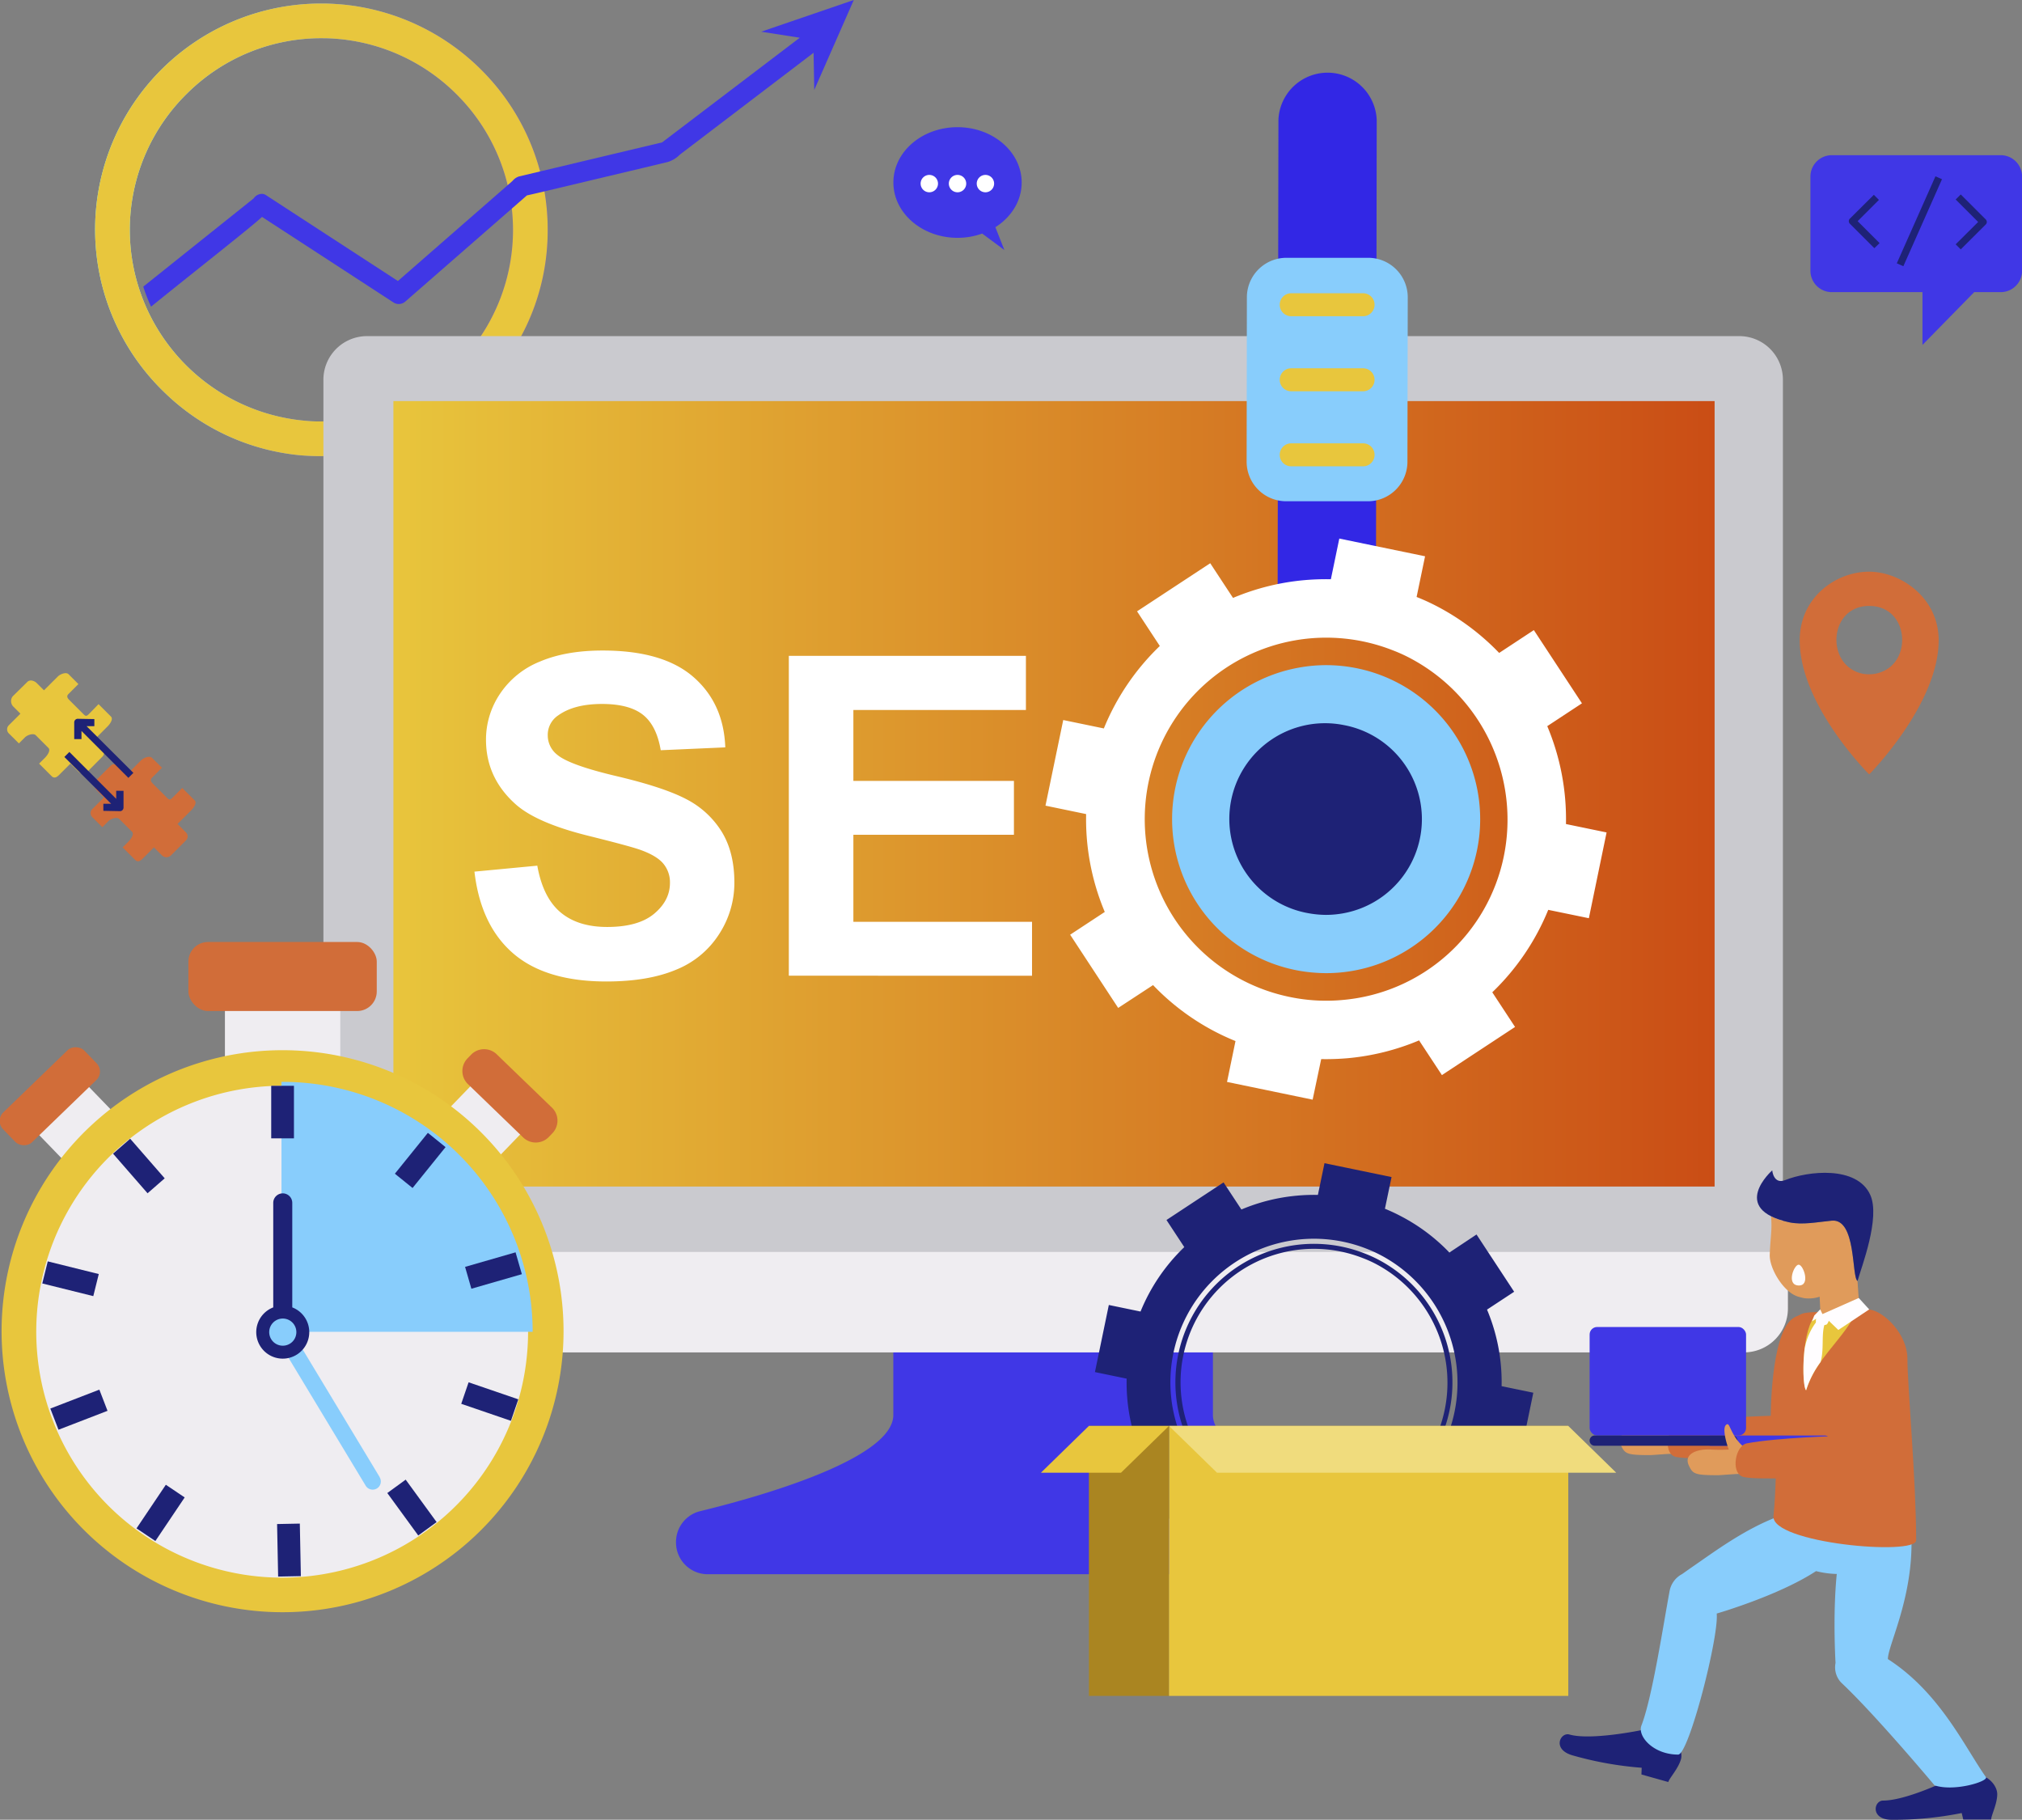 <svg viewBox="0 0 637.73 573.87" xmlns="http://www.w3.org/2000/svg" xmlns:xlink="http://www.w3.org/1999/xlink"><rect x="0" y="0" width="637.73" height="573.87" fill="#808080" stroke="none"/><linearGradient id="a" gradientTransform="matrix(-.99 -.15 -.15 .99 -735.02 -55.03)" gradientUnits="userSpaceOnUse" x1="-917.43" x2="-774.65" y1=".04" y2=".04"><stop offset="0" stop-color="#844bdc"/><stop offset="1" stop-color="#8fffff"/></linearGradient><linearGradient id="b" gradientUnits="userSpaceOnUse" x1="124.08" x2="540.78" y1="250.34" y2="250.34"><stop offset="0" stop-color="#e8c53c"/><stop offset="1" stop-color="#ca4d15"/></linearGradient><path d="m32.18 236-2.58-2.58 4.32-4.33c.85-.84 1.83-2.35 1.09-3.1l-3.93-3.93-3.08 3.16c-.85.84-1.1.57-1.84-.17l-4-4c-.74-.74-1.39-1.36-.54-2.21l3.11-3.11-3.11-3.11c-.74-.75-2.58-.09-3.42.76l-4.33 4.32-2.25-2.25c-.75-.75-2.14-1.25-3-.4l-4.62 4.55a2.47 2.47 0 0 0 .18 3.21l2.26 2.26-3.6 3.59a1.81 1.81 0 0 0 0 2.68l3.12 3.1 1.85-1.85c.84-.84 2.73-1.46 3.47-.72l4 4c.74.74-.25 2.25-1.1 3.1l-1.85 1.85 3.93 3.93c.75.75 1.5.51 2.35-.33l3.6-3.6 2.58 2.58a2 2 0 0 0 2.88-.14l4.59-4.6a1.78 1.78 0 0 0 -.08-2.66z" fill="#e8c63d"/><path d="m58.57 262.43-2.57-2.59 4.32-4.32c.85-.85 1.83-2.36 1.09-3.1l-3.93-3.93-3.12 3.12c-.84.84-1.09.57-1.84-.17l-4-4c-.75-.75-1.39-1.37-.54-2.21l3.11-3.12-3.15-3.11c-.74-.74-2.58-.08-3.43.76l-4.32 4.33-2.26-2.26c-.74-.74-2.14-1.24-3-.4l-4.6 4.6a2.46 2.46 0 0 0 .18 3.21l2.26 2.25-3.6 3.6a1.79 1.79 0 0 0 0 2.67l3.11 3.11 1.86-1.87c.85-.84 2.73-1.46 3.48-.72l4 4c.75.74-.24 2.25-1.09 3.1l-1.85 1.85 3.93 3.93c.74.74 1.5.51 2.35-.34l3.59-3.59 2.58 2.58a2.05 2.05 0 0 0 2.88-.14l4.6-4.6a1.78 1.78 0 0 0 -.04-2.64z" fill="#d16d39"/><path d="m36.65 249.37v2.56l-14.77-14.79-1.58 1.58 14.76 14.76h-2.46v2.23l5.23.1a1.06 1.06 0 0 0 .8-.33 1.14 1.14 0 0 0 .33-.8v-5.28z" fill="#1e2276"/><path d="m27.3 229h2.46v-2.23l-5.23-.09a1.08 1.08 0 0 0 -.78.32 1.1 1.1 0 0 0 -.34.8v5.28h2.29v-2.56l14.79 14.79 1.58-1.58z" fill="#1e2276"/><path d="m589.49 180.29c-10.47 0-21.87 8.11-21.87 21.62 0 20.57 21.92 42.3 21.92 42.3s21.91-22.09 21.91-42.3c0-13.51-12.1-21.62-21.96-21.62zm5.42 30.89a10.45 10.45 0 0 1 -5.37 1.46 10 10 0 0 1 -7-2.7c-6.14-5.69-3.81-18.85 7-18.85 11.76 0 13.53 15.41 5.37 20.09z" fill="#d16d39" fill-rule="evenodd"/><path d="m142.06 126.55 12.79-12.55 33.24 33.74a8.89 8.89 0 0 1 -.09 12.58l-.13.12a8.88 8.88 0 0 1 -12.57-.09z" fill="#fff"/><path d="m142.06 126.55 12.79-12.55 33.24 33.74a8.89 8.89 0 0 1 -.09 12.58l-.13.12a8.88 8.88 0 0 1 -12.57-.09z" fill="#fff"/><path d="m149.81 145.14 23.53-23.14 61.13 62a16.35 16.35 0 0 1 -.17 23.12l-.24.24a16.36 16.36 0 0 1 -23.12-.18z" fill="#1e2276"/><path d="m142.06 126.55 12.79-12.55 33.24 33.74a8.89 8.89 0 0 1 -.09 12.58l-.13.12a8.88 8.88 0 0 1 -12.57-.09z" fill="#4037e6"/><path d="m149.81 145.14 23.53-23.14 61.13 62a16.35 16.35 0 0 1 -.17 23.12l-.24.24a16.36 16.36 0 0 1 -23.12-.18z" fill="#1e2276"/><path d="m149.81 145.14 23.53-23.14 61.13 62a16.35 16.35 0 0 1 -.17 23.12l-.24.24a16.36 16.36 0 0 1 -23.12-.18z" fill="#1e2276"/><path d="m152.28 22.52a71.49 71.49 0 0 0 -44.42-21.11c-1.94-.15-3.88-.29-5.85-.29a71.26 71.26 0 0 0 -50.01 122.75 70.85 70.85 0 0 0 42.86 19.72c1.93.15 3.91.25 5.81.25a70.83 70.83 0 0 0 28.19-5.44q2.17-.92 4.28-2a72 72 0 0 0 11.22-7 76 76 0 0 0 7.06-6.11 68.85 68.85 0 0 0 6-6.72 70.25 70.25 0 0 0 15.32-43.41 71 71 0 0 0 -20.46-50.64zm-8.5 93-1.07 1a65.48 65.48 0 0 1 -6.33 5.13 60.33 60.33 0 0 1 -35.15 11.26h-.47c-1.66 0-3.27-.08-4.92-.26a60.63 60.63 0 0 1 -42.55-23.65 60.2 60.2 0 0 1 5.71-79.52 60 60 0 0 1 43-17.43c1.9 0 3.51.12 4.94.25a60.38 60.38 0 0 1 37.52 17.9 60.31 60.31 0 0 1 -.68 85.32z" fill="url(#a)"/><path d="m152.28 22.52a71.49 71.49 0 0 0 -44.42-21.11c-1.94-.15-3.88-.29-5.85-.29a71.26 71.26 0 0 0 -50.01 122.75 70.85 70.85 0 0 0 42.86 19.72c1.93.15 3.91.25 5.81.25a70.83 70.83 0 0 0 28.19-5.44q2.17-.92 4.28-2a72 72 0 0 0 11.22-7 76 76 0 0 0 7.06-6.11 68.85 68.85 0 0 0 6-6.72 70.25 70.25 0 0 0 15.32-43.41 71 71 0 0 0 -20.46-50.64zm-8.5 93-1.07 1a65.48 65.48 0 0 1 -6.33 5.13 60.33 60.33 0 0 1 -35.15 11.26h-.47c-1.66 0-3.27-.08-4.92-.26a60.63 60.63 0 0 1 -42.55-23.65 60.2 60.2 0 0 1 5.71-79.52 60 60 0 0 1 43-17.43c1.9 0 3.51.12 4.94.25a60.38 60.38 0 0 1 37.52 17.9 60.31 60.31 0 0 1 -.68 85.32z" fill="#e8c63d"/><path d="m269.28 0-12.47 28.36-.21-11.72-41.68 31.74c-.24.18-.47.39-.72.6a8.84 8.84 0 0 1 -3.57 2.1l-8 1.92-30.91 7.35c-3.05.72-4.65 1.09-5.53 1.27l-6 5.24-32.41 28.28a3.15 3.15 0 0 1 -2.34.72 3 3 0 0 1 -1.31-.46l-41.49-27c-2.87 2.76-20.13 16.29-35 28.31a52.59 52.59 0 0 1 -2.45-6.32l34.81-27.82a3.21 3.21 0 0 1 2.76-1.43 2.49 2.49 0 0 1 1.08.37l41.66 27.11 33.5-29.24 2.55-2.24.19-.19a4.21 4.21 0 0 1 2-1.32l6.59-1.56 38.5-9.17 43.41-33-12.17-1.9z" fill="#4037e6"/><path d="m631 48.94h-53.28a6.75 6.75 0 0 0 -6.72 6.75v29.69a6.75 6.75 0 0 0 6.75 6.75h28.59v16.64l16.31-16.64h8.35a6.75 6.75 0 0 0 6.76-6.75v-29.69a6.75 6.75 0 0 0 -6.76-6.75z" fill="#4037e6"/><path d="m591.16 78.27-7.72-7.72a1.13 1.13 0 0 1 0-1.6l7.56-7.51 1.6 1.6-6.71 6.71 6.92 6.92z" fill="#1e2276"/><path d="m618.41 78.65-1.6-1.6 7.09-7.05-7.09-7.08 1.6-1.6 7.89 7.88a1.14 1.14 0 0 1 .33.8 1.1 1.1 0 0 1 -.34.8z" fill="#1e2276"/><path d="m590.35 68.72h30.02v2.26h-30.02z" fill="#1e2276" transform="matrix(.406 -.914 .914 .406 295.75 594.72)"/><path d="m382.55 446.23v-43.44h-100.8v43.44c0 14-43.05 26-60.91 30.33a10 10 0 0 0 -7.63 9.71v.18a10 10 0 0 0 10 10h217.89a10 10 0 0 0 10-10v-.18a10 10 0 0 0 -7.63-9.71c-17.87-4.35-60.92-16.28-60.92-30.33z" fill="#4037e6"/><path d="m100.4 394.49v18a13.86 13.86 0 0 0 13.69 14h436.12a13.85 13.85 0 0 0 13.69-14v-18z" fill="#efedf1"/><path d="m548.73 106h-433.16a13.76 13.76 0 0 0 -13.57 14v274.82h460.32v-274.82a13.76 13.76 0 0 0 -13.59-14z" fill="#cacacf"/><path d="m124.08 126.49h416.7v247.7h-416.7z" fill="url(#b)"/><path d="m433.91 190.07c0-.38.06-.76.06-1.15l.24-151a15.51 15.51 0 0 0 -31-.09l-.25 151c0 .4 0 .77.06 1.16a85.7 85.7 0 0 1 30.91.07z" fill="#3227e5"/><path d="m427.06 210.57a48.85 48.85 0 0 0 -8.69-.81 47.85 47.85 0 0 0 -8.69.78 48.55 48.55 0 0 0 .2 95.62 50.94 50.94 0 0 0 8.26.73 48.56 48.56 0 0 0 8.92-96.32z" fill="#88cdfc"/><path d="m423.73 228.64a30.19 30.19 0 1 0 -10.68 59.42 32.08 32.08 0 0 0 5.13.46 31 31 0 0 0 5.14-.44 30.18 30.18 0 0 0 .41-59.44z" fill="#1e2276"/><path d="m443.9 145.63.1-51.84a12.47 12.47 0 0 0 -12.5-12.49h-25.76a12.47 12.47 0 0 0 -12.48 12.45l-.08 51.84a12.48 12.48 0 0 0 12.48 12.49h25.76a12.48 12.48 0 0 0 12.48-12.45z" fill="#88cdfc"/><path d="m433.53 96.1a3.63 3.63 0 0 1 -3.62 3.63h-22.67a3.63 3.63 0 0 1 -3.62-3.63 3.62 3.62 0 0 1 3.62-3.62h22.67a3.62 3.62 0 0 1 3.62 3.62z" fill="#e8c63d"/><path d="m433.53 119.77a3.62 3.62 0 0 1 -3.62 3.62h-22.67a3.62 3.62 0 0 1 -3.62-3.62 3.63 3.63 0 0 1 3.62-3.63h22.67a3.63 3.63 0 0 1 3.62 3.63z" fill="#e8c63d"/><path d="m433.53 143.44a3.62 3.62 0 0 1 -3.62 3.62h-22.67a3.62 3.62 0 0 1 -3.62-3.62 3.62 3.62 0 0 1 3.62-3.63h22.67a3.62 3.62 0 0 1 3.62 3.63z" fill="#e8c63d"/><path d="m493.9 259.87a75.65 75.65 0 0 0 -5.9-30.87l10.94-7.2-15.17-23.09-10.94 7.2a76.13 76.13 0 0 0 -19.79-14.8c-1.93-1-3.93-1.92-6-2.75l-.25-.1 2.67-12.83-27.05-5.59-2.66 12.83a78.43 78.43 0 0 0 -8.42.29 75.16 75.16 0 0 0 -22.44 5.6l-7.19-10.94-23.08 15.17 7.18 10.93a75.55 75.55 0 0 0 -17.65 26l-12.81-2.65-5.6 27 12.82 2.66a75.4 75.4 0 0 0 5.88 30.86l-10.92 7.18 15.15 23.09 11-7.2a74.86 74.86 0 0 0 26 17.65l-2.67 12.89 27 5.59 2.7-12.79a81.4 81.4 0 0 0 8.45-.29 75.5 75.5 0 0 0 22.42-5.61l7.2 10.94 23.07-15.18-7.18-10.93a75.65 75.65 0 0 0 17.65-26l12.81 2.64 5.59-27.05zm-19.58 10.06a56.92 56.92 0 0 1 -50.85 45.42c-1.73.16-3.45.24-5.17.24a56.38 56.38 0 0 1 -11.64-1.21 57.24 57.24 0 1 1 32.59-109.31 49.53 49.53 0 0 1 6.12 2.82 57.59 57.59 0 0 1 28.95 62.04z" fill="#fff"/><path d="m149.64 274.88 19.82-1.88q1.78 10 7.26 14.66t14.75 4.67q9.84 0 14.83-4.16t5-9.73a9.16 9.16 0 0 0 -2.1-6.09c-1.4-1.68-3.84-3.13-7.33-4.37q-3.57-1.24-16.3-4.4-16.38-4.06-23-10-9.29-8.33-9.29-20.3a25.87 25.87 0 0 1 4.37-14.41 27.37 27.37 0 0 1 12.59-10.22q8.22-3.51 19.85-3.5 19 0 28.58 8.32t10.08 22.22l-20.36.9q-1.31-7.78-5.61-11.18t-12.89-3.41q-8.88 0-13.9 3.65a7.35 7.35 0 0 0 -3.23 6.26 7.75 7.75 0 0 0 3 6.12q3.86 3.24 18.71 6.74t22 7.26a28.4 28.4 0 0 1 11.15 10.25q4 6.51 4 16.07a29.66 29.66 0 0 1 -4.81 16.23 28.79 28.79 0 0 1 -13.63 11.25q-8.81 3.69-21.94 3.69-19.12 0-29.38-8.85t-12.22-25.79z" fill="#fff"/><path d="m248.79 307.7v-100.87h74.78v17.07h-54.42v22.36h50.64v17h-50.64v27.44h56.35v17z" fill="#fff"/><path d="m70.94 315.2h36.38v21.77h-36.38z" fill="#efedf1"/><rect fill="#d16d39" height="21.77" rx="6.18" width="59.41" x="59.42" y="297.07"/><path d="m142.39 346.88h21.84v13.07h-21.84z" fill="#efedf1" transform="matrix(.719 .695 -.695 .719 288.54 -7.31)"/><path d="m165 358.7-17.42-16.82a5.72 5.72 0 0 1 -.14-8.09l1.13-1.17a5.72 5.72 0 0 1 8.09-.14l17.42 16.82a5.72 5.72 0 0 1 .14 8.09l-1.13 1.17a5.72 5.72 0 0 1 -8.09.14z" fill="#d16d39"/><path d="m12.47 346.88h21.84v13.07h-21.84z" fill="#efedf1" transform="matrix(-.719 .695 -.695 -.719 285.72 591.39)"/><rect fill="#d16d39" height="13.07" rx="3.71" transform="matrix(-.719 .695 -.695 -.719 267.28 583.19)" width="35.66" x="-2" y="339.06"/><path d="m177.74 419.81a88.62 88.62 0 1 1 -88.61-88.62 88.61 88.61 0 0 1 88.61 88.62z" fill="#e8c63d"/><path d="m165.34 433.64a77.56 77.56 0 1 0 -24.34 43.87 77.45 77.45 0 0 0 24.34-43.87z" fill="#efedf1"/><path d="m168 420a78.83 78.83 0 0 0 -78.85-78.82h-.37v78.82z" fill="#88cdfc"/><path d="m119.78 465.87-26.11-43.27a5.47 5.47 0 0 0 .42-2.1v-.37a5.48 5.48 0 0 0 -11 0v.37a5.49 5.49 0 0 0 5.52 5.5 5.8 5.8 0 0 0 1-.1l25.72 42.62a2.57 2.57 0 0 0 4.42-2.63z" fill="#88cdfc"/><g fill="#1e2276"><path d="m92.18 412.3s0-.08 0-.13v-32.83a3 3 0 0 0 -6 0v32.83a.51.51 0 0 0 0 .13 8.36 8.36 0 1 0 6 0zm-3 12.08a4.28 4.28 0 1 1 4.29-4.28 4.27 4.27 0 0 1 -4.28 4.28z"/><path d="m85.54 342.42h7.17v16.57h-7.17z"/><path d="m124.27 362.48h16.57v7.17h-16.57z" transform="matrix(.628 -.778 .778 .628 -235.51 239.19)"/><path d="m147.25 397.1h16.57v7.17h-16.57z" transform="matrix(.961 -.277 .277 .961 -104.82 58.7)"/><path d="m150.91 433.94h7.17v16.57h-7.17z" transform="matrix(.324 -.946 .946 .324 -313.93 444.87)"/><path d="m126.23 467.37h7.17v16.57h-7.17z" transform="matrix(.808 -.589 .589 .808 -255.12 167.56)"/><path d="m86.84 480.6h7.17v16.57h-7.17z" transform="matrix(1 -.02 .02 1 -9.06 1.76)"/><path d="m42.28 473.55h16.57v7.16h-16.57z" transform="matrix(.558 -.83 .83 .558 -373.58 252.84)"/><path d="m16.38 441.06h16.57v7.16h-16.57z" transform="matrix(.933 -.36 .36 .933 -158.19 38.59)"/><path d="m18.49 394.88h7.17v16.57h-7.17z" transform="matrix(.241 -.971 .971 .241 -374.55 327.54)"/><path d="m40.17 359.43h7.17v16.57h-7.17z" transform="matrix(.754 -.657 .657 .754 -230.78 119.2)"/></g><g fill-rule="evenodd"><path d="m302 40.11c11.17 0 20.23 7.81 20.23 17.45 0 5.79-3.27 10.91-8.29 14.09l2.84 7.2-7-5.19a22.9 22.9 0 0 1 -7.78 1.34c-11.17 0-20.23-7.81-20.23-17.45s9.01-17.44 20.23-17.44z" fill="#4037e6"/><path d="m310.8 60.64a2.74 2.74 0 1 1 2.74-2.74 2.75 2.75 0 0 1 -2.74 2.74z" fill="#fff"/><path d="m302 60.64a2.74 2.74 0 1 1 2.74-2.74 2.74 2.74 0 0 1 -2.74 2.74z" fill="#fff"/><path d="m293.1 60.64a2.74 2.74 0 1 1 2.74-2.74 2.74 2.74 0 0 1 -2.74 2.74z" fill="#fff"/></g><path d="m469.23 458.29 10 2.07 4.37-21.15-10-2.07a58.92 58.92 0 0 0 -4.6-24.14l8.56-5.63-11.87-18.06-8.56 5.69a58.71 58.71 0 0 0 -15.48-11.56c-1.5-.79-3.06-1.51-4.66-2.17l-.19-.07 2.09-10-21.15-4.37-2.08 10a57.73 57.73 0 0 0 -6.59.23 58.67 58.67 0 0 0 -17.54 4.37l-5.63-8.55-18 11.86 5.62 8.55a59 59 0 0 0 -13.8 20.32l-10-2.07-4.38 21.16 10 2.07a59 59 0 0 0 4.61 24.13l-8.55 5.62 11.85 18 8.57-5.63a58.47 58.47 0 0 0 20.32 13.8l-2.07 10 21.14 4.37 2.07-10a60.13 60.13 0 0 0 6.6-.23 58.93 58.93 0 0 0 17.53-4.38l5.59 8.55 18.05-11.88-5.62-8.55a59.12 59.12 0 0 0 13.8-20.28zm-50.8 21.16a43.69 43.69 0 1 1 12-84.15 40.29 40.29 0 0 1 4.67 2.14 43.7 43.7 0 0 1 -16.71 82zm-3.94 1.76a45.28 45.28 0 1 1 16.57-87.39 43.61 43.61 0 0 1 4.83 2.23 45.52 45.52 0 0 1 22.89 49.06 45 45 0 0 1 -40.21 35.89q-2.04.21-4.08.21zm-.07-87.38c-1.27 0-2.53.05-3.8.17a42.1 42.1 0 0 0 7.66 83.86 41.86 41.86 0 0 0 37.4-33.39 42.36 42.36 0 0 0 -21.29-45.63 37.72 37.72 0 0 0 -4.49-2.06 42.11 42.11 0 0 0 -15.48-2.95z" fill="#1e2276"/><path d="m343.44 449.67h25.26v85.15h-25.26z" fill="#aa8521"/><path d="m328.31 464.43h25.26l15.13-14.76h-25.26z" fill="#e8c63d" fill-rule="evenodd"/><path d="m368.7 449.67h125.93v85.15h-125.93z" fill="#e8c63d"/><path d="m509.75 464.43h-125.92l-15.13-14.76h125.92z" fill="#f0dc7d" fill-rule="evenodd"/><path d="m530.46 451.14c-4.85-2.39-6.18-7.94-6.78-8.24-.14-.08-.27-.3-.73.13-1.32 1.24.48 6.78.9 7.74a40.5 40.5 0 0 1 -5.61 0c-3.93-.25-8.77 1.2-7 5 1.25 2.72 1.82 3.11 9.18 3.11 1.11 0 6.18-.51 8.7-.43z" fill="#e09b5b"/><path d="m528.06 459.29c3.09 1.3 24.56.13 33.26 0 2.52 0 7.77-3.07 8.53-5.48 2.77-8.88 9-22.46 5.36-36.74-.63-2.45-6.73-3.78-10.08-1.06-6.65 5.4-6.64 30.48-6.64 30.48s-19.36.52-29 2.34c-3.49.68-5.06 8.93-1.43 10.46z" fill="#d16d39"/><path d="m524.32 546.87a61.68 61.68 0 0 0 -6.83-1.21s-15.78 3.26-22.49 1.34c-2.88-.81-5.6 4.72 1 6.58a109.35 109.35 0 0 0 21.78 3.9l-.08 2.12 8.47 2.38c.35-1.25 3.17-4.22 4-7.2.72-2.51-1.28-6.73-5.85-7.91z" fill="#1e2276"/><path d="m596.25 476.22c-.64-2.8-2.79-9-4.56-11l-28.56 3.12a44.08 44.08 0 0 0 -1.6 9.66c-11.13 4-21 11.5-28.35 16.53l-2.65 1.87a7.61 7.61 0 0 0 -3.93 5.27c-2 10.67-5.45 33.59-8.9 42.49-1.3 3.35 3.7 9.16 11.58 9.17 3.38 0 12.92-37.27 12.16-44.48 0 0 19.46-5.61 31.33-13.38a29.48 29.48 0 0 0 10.92.68 16.66 16.66 0 0 0 12.56-19.89z" fill="#88cdfc"/><path d="m623.08 559.63a6.83 6.83 0 0 0 -.92.09c-.21-.05-8.53 2.11-8.72 2.11 0 0-12.5 6-19.51 6-3 0-4.11 6.06 2.78 6.06a109.37 109.37 0 0 0 22-2.13l.5 2.06h8.79c0-1.3 1.92-4.92 1.92-8 .02-2.67-2.92-6.2-6.84-6.19z" fill="#1e2276"/><path d="m584.11 479.48c3-3.46 17.87-4.57 18.38 0 2.43 21.63-7.06 39-7.06 43.73 16.44 10.57 24.24 27.77 30.92 37.22.92 1.29-9.91 4.7-16.2 2.6 0 0-18.66-22.28-29.39-32.35a7 7 0 0 1 -1.84-6.27s-2.23-36.41 5.19-44.93z" fill="#88cdfc"/><path d="m601.59 428.43c0-7.61-7.33-14.91-12.05-15.48-8 1.12-18.81.29-21.34 1.42-5.16 2.3-7.07 10.82-7.46 16.49-.87 12.85.06 32.82-1.39 47.24-.86 8.56 45 12.65 45 7.64 0-18.83-2.76-48.74-2.76-57.31z" fill="#d16d39"/><path d="m577.22 454.31a1.69 1.69 0 0 1 -1.74 1.62h-35.74a1.62 1.62 0 1 1 0-3.23h35.74a1.68 1.68 0 0 1 1.74 1.61z" fill="#4037e6"/><rect fill="#4037e6" height="34.22" rx="2.38" width="49.34" x="501.36" y="418.48"/><path d="m548 454.31a1.61 1.61 0 0 0 -1.62-1.61h-43.28a1.62 1.62 0 1 0 0 3.23h43.31a1.62 1.62 0 0 0 1.62-1.62z" fill="#1e2276"/><path d="m577.68 384.93c-4.29.42-9.17 1.44-13.36.53a24.27 24.27 0 0 1 -5.7-1.89v.63c.31 3.55-.24 6.18-.45 11.42-.18 4.4 4.4 12 9 13.3.48.14 1.44.4 1.94.48a10.93 10.93 0 0 0 4.8-.47l.28 5.94h12.41l-.75-10.87c-1.92-1.24-.31-19.85-8.17-19.07z" fill="#e09b5b"/><path d="m567.22 405.39c-3.92-.17-1.39-6.64.1-6.56s3.82 6.74-.1 6.56z" fill="#fffdff"/><path d="m572.92 414.75c2.28-.54 6.32-.68 12.75-1.46-3.57 8.37-13.19 15.33-16 25.14-1.53-1.63-1.39-20.43 3.25-23.68z" fill="#e8c63d"/><path d="m573.32 416.29c.41-.47 1.74-1.4 1.78-1.9 1-.13.87.26 2.29.13-3.89 3.6-1.64 9.55-3.18 15a30.54 30.54 0 0 0 -4.58 8.94c-.83-.9-1.15-7.08-.48-13a19.77 19.77 0 0 1 4.17-9.17z" fill="#fffdff"/><path d="m572.87 417.21a3.38 3.38 0 0 0 3.23.49c.63-.45 1.25-2.88 1.25-2.88l-4.17-.46s-.78 2.24-.31 2.85z" fill="#fffdff"/><path d="m579.8 419.42 9.74-6.48-3.3-3.61-11.58 5.14z" fill="#fffdff"/><path d="m571.48 416.71.73-1.84 1.87-1.95.79 1.66z" fill="#fffdff"/><path d="m551.86 457.49c-4.85-2.39-6.18-7.93-6.77-8.24-.15-.08-.27-.3-.74.14-1.31 1.23.49 6.77.91 7.73a42.19 42.19 0 0 1 -5.62 0c-3.92-.26-8.77 1.19-7 5 1.25 2.71 1.82 3.1 9.18 3.1 1.12 0 6.19-.51 8.71-.43z" fill="#e09b5b"/><path d="m549.47 465.64c3.09 1.3 24.56.13 33.25 0 2.53 0 7.78-3.07 8.53-5.48 2.78-8.88 9-22.46 5.36-36.74-.62-2.45-8.47-4.31-10.82-2.42-6.7 5.35-5.89 31.84-5.89 31.84s-19.36.52-28.95 2.34c-3.58.68-5.11 8.93-1.48 10.46z" fill="#d16d39"/><path d="m564.32 385.46c-19.18-4.18-5.37-16.37-5.37-16.37s.38 4.55 4.1 3.06c7.1-2.85 22.57-4.64 26.81 4.64 3.31 7.23-2.85 23-4 27.17-1.92-1.2-.31-19.81-8.17-19-4.3.39-9.18 1.41-13.37.5z" fill="#1e2276"/></svg>